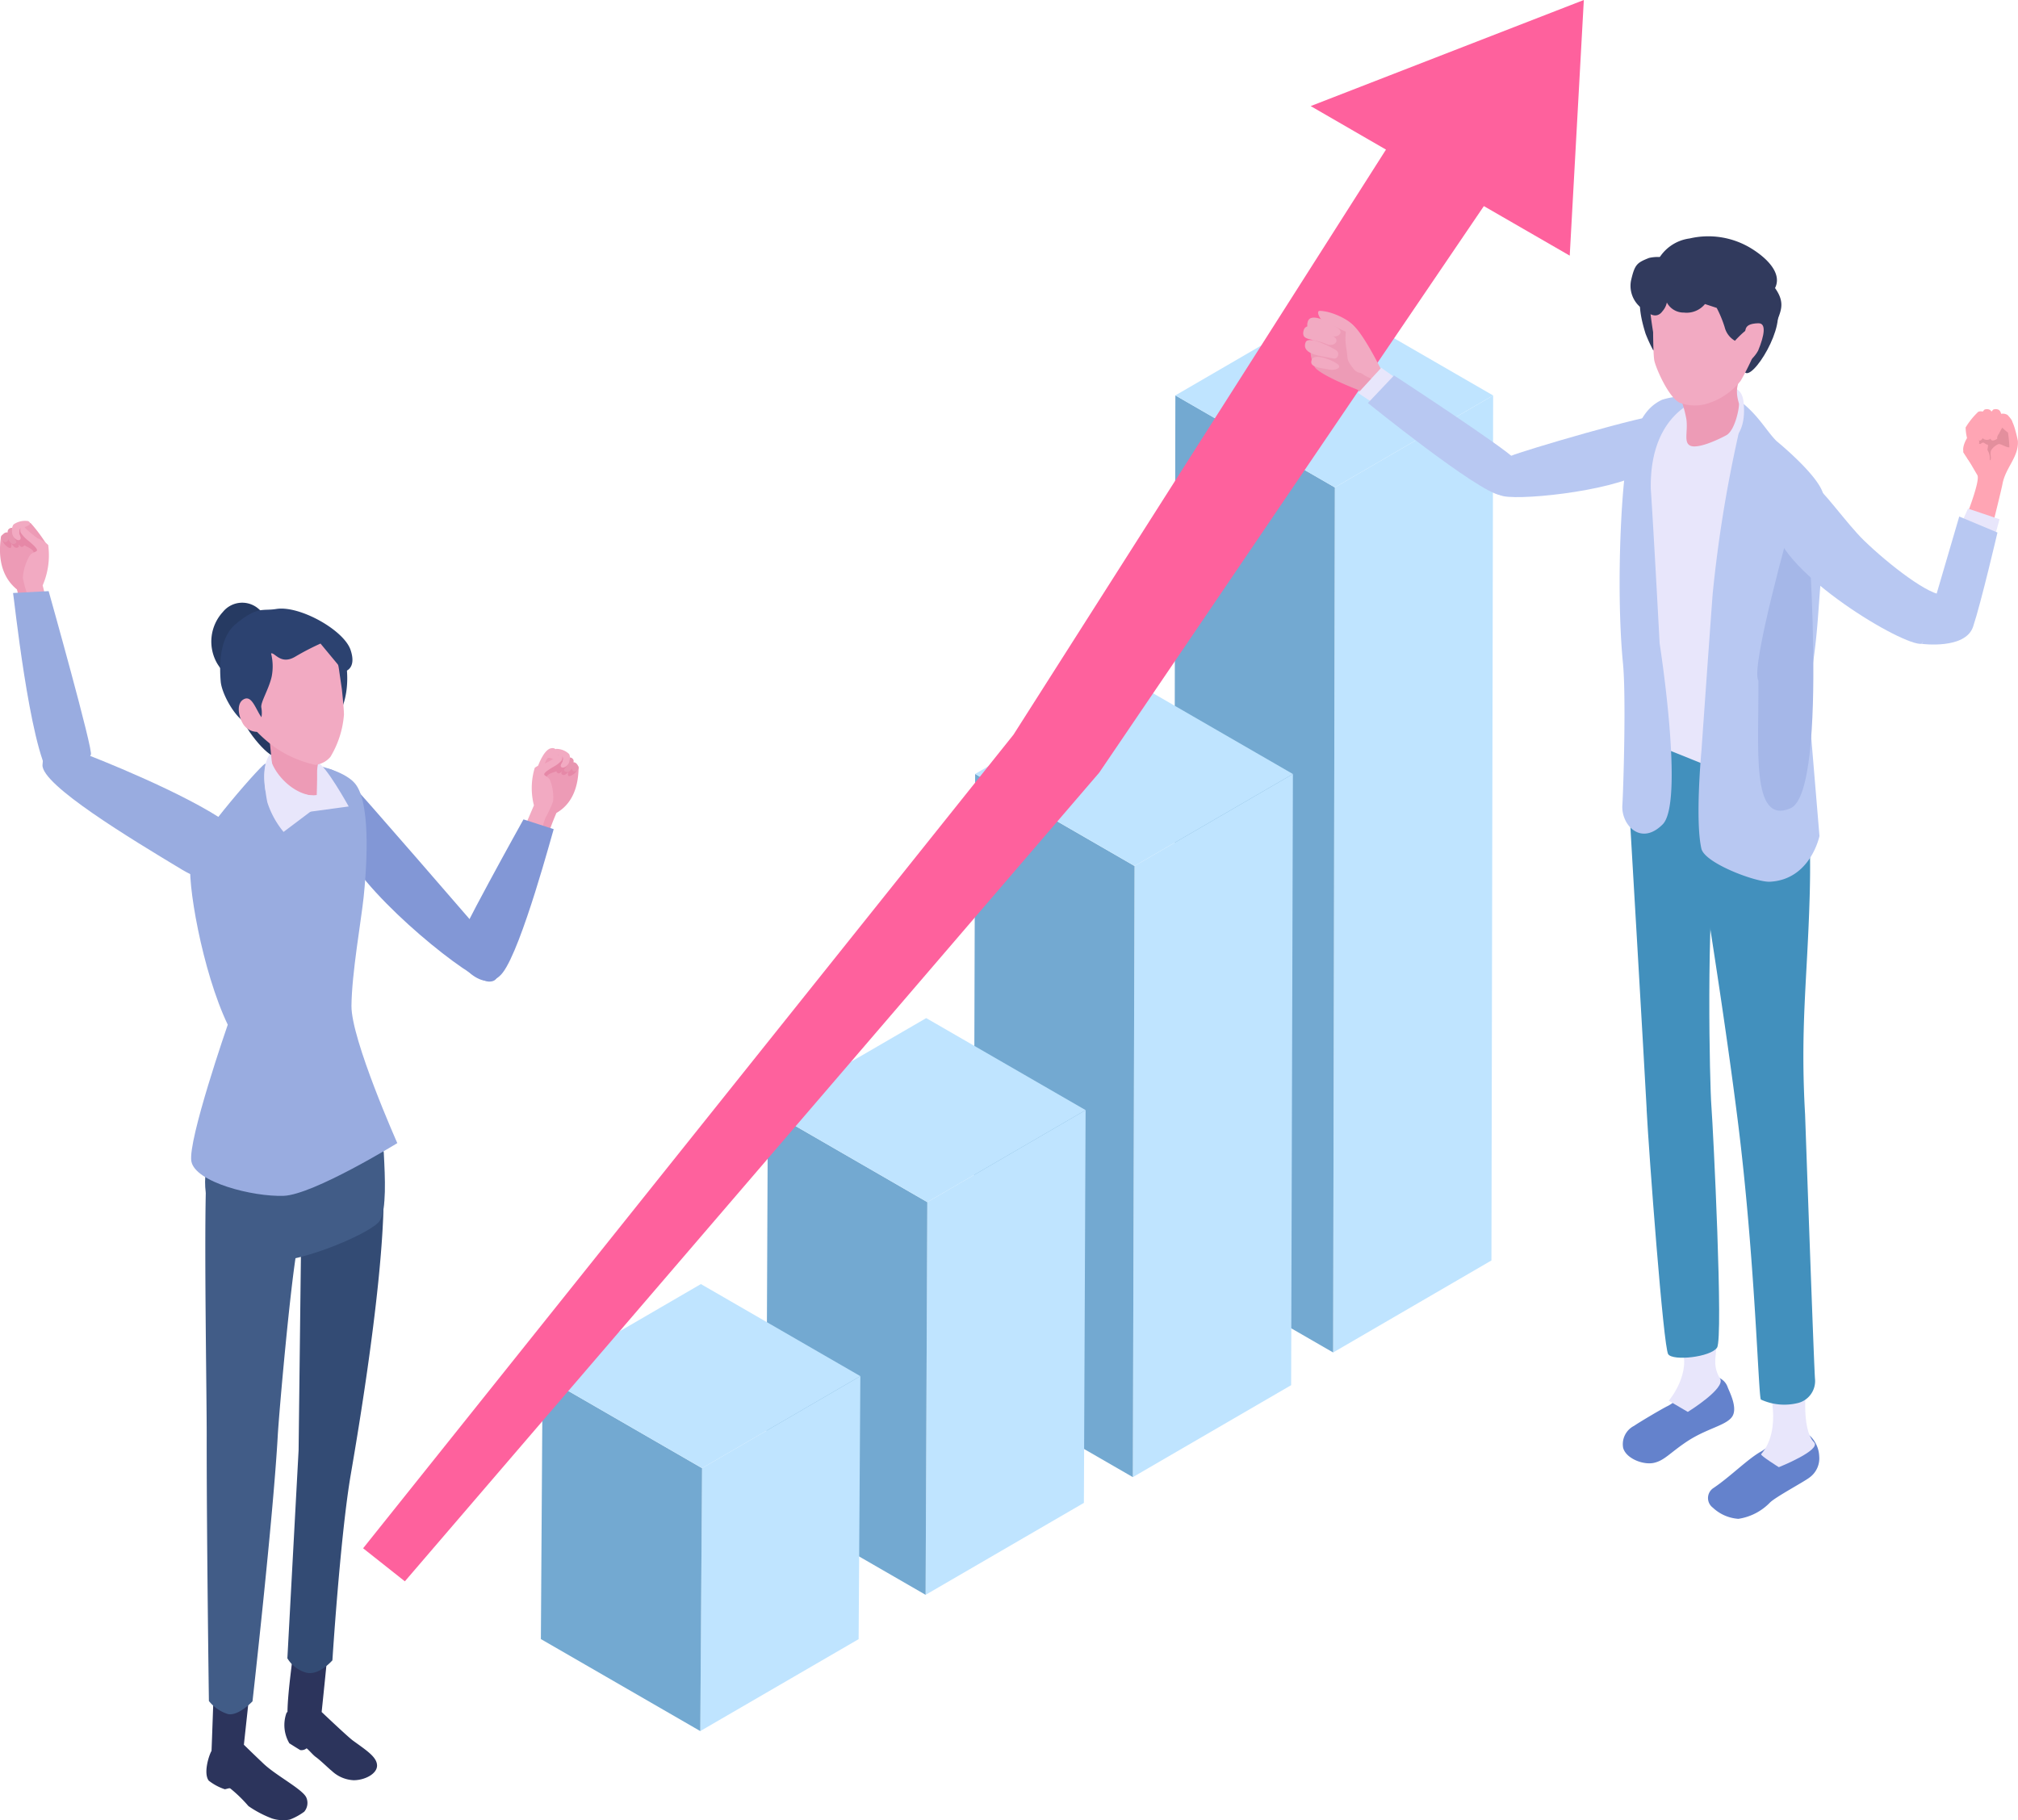 <svg id="number-05" xmlns="http://www.w3.org/2000/svg" width="189.253" height="170.735" viewBox="0 0 189.253 170.735">
  <path id="パス_1488" data-name="パス 1488" d="M238.856,88.66l-.16,81.132-14.846,8.631.16-81.138Z" transform="translate(-98.826 -51.568)" fill="#bfe4ff"/>
  <path id="パス_1489" data-name="パス 1489" d="M212.835,97.281l-.16,81.138-14.955-8.631.16-81.138Z" transform="translate(-87.651 -51.564)" fill="#73a9d1"/>
  <path id="パス_1490" data-name="パス 1490" d="M227.8,82.206l-14.846,8.625L198,82.2l14.852-8.631Z" transform="translate(-87.771 -45.114)" fill="#bfe4ff"/>
  <path id="パス_1491" data-name="パス 1491" d="M206.042,150.7l-.166,57.323-14.846,8.625.16-57.323Z" transform="translate(-84.79 -78.101)" fill="#bfe4ff"/>
  <path id="パス_1492" data-name="パス 1492" d="M180.015,159.321l-.16,57.323L164.9,208.013l.166-57.323Z" transform="translate(-73.615 -78.097)" fill="#73a9d1"/>
  <path id="パス_1493" data-name="パス 1493" d="M194.991,144.246l-14.852,8.625-14.949-8.631,14.846-8.631Z" transform="translate(-73.739 -71.648)" fill="#bfe4ff"/>
  <path id="パス_1494" data-name="パス 1494" d="M172.076,205.78l-.16,36.84-14.846,8.625.16-36.834Z" transform="translate(-70.266 -101.658)" fill="#bfe4ff"/>
  <path id="パス_1495" data-name="パス 1495" d="M146.055,214.406l-.16,36.834L130.94,242.61l.16-36.84Z" transform="translate(-59.09 -101.654)" fill="#73a9d1"/>
  <path id="パス_1496" data-name="パス 1496" d="M161.021,199.331l-14.846,8.631-14.955-8.636,14.852-8.625Z" transform="translate(-59.21 -95.209)" fill="#bfe4ff"/>
  <path id="パス_1497" data-name="パス 1497" d="M135.162,249.38,135,274.047l-14.852,8.625.166-24.661Z" transform="translate(-54.476 -120.305)" fill="#bfe4ff"/>
  <path id="パス_1498" data-name="パス 1498" d="M109.145,258.006l-.166,24.661L94.03,274.037l.16-24.667Z" transform="translate(-43.305 -120.301)" fill="#73a9d1"/>
  <path id="パス_1499" data-name="パス 1499" d="M124.111,242.926l-14.846,8.631L94.31,242.921l14.846-8.631Z" transform="translate(-43.425 -113.851)" fill="#bfe4ff"/>
  <path id="パス_1500" data-name="パス 1500" d="M178.059,47.83l1.322-23.98L153.764,33.8l7.062,4.081-34.934,54.88L64.9,169.07l3.915,3.1,65.118-75.849,36.073-53.14,8.053,4.647Z" transform="translate(-30.846 -23.85)" fill="#fe619d"/>
  <path id="パス_1501" data-name="パス 1501" d="M226.428,81.363l3.205,2.358-1.419,2.312-3.64-3.2s-3.411-1.316-4.006-2.095a3.206,3.206,0,0,1-.029-3.113c.481-.692.933-1.688,2.512-1.225s3.371,4.962,3.371,4.962Z" transform="translate(-97.244 -46.274)" fill="#ed9bb6"/>
  <path id="パス_1502" data-name="パス 1502" d="M222,75.826c.572.092,2.953,1.786,2.862.647-.046-.567-1.992-1.648-3.308-1.683-.435-.011.069.973.446,1.03Z" transform="translate(-97.773 -45.636)" fill="#f2aac2"/>
  <path id="パス_1503" data-name="パス 1503" d="M229.165,81.075s-2.53-5.094-3.142-4.109a5.448,5.448,0,0,0-.052,2.329c.155,1.116-.011.933.675,1.837S229.165,81.075,229.165,81.075Z" transform="translate(-99.689 -46.513)" fill="#f2aac2"/>
  <path id="パス_1504" data-name="パス 1504" d="M231.743,84.845a13.019,13.019,0,0,0-1.757-1.751,3.5,3.5,0,0,1-1.013-1.534s-1.711.836-1.024,1.74,3.794,1.551,3.794,1.551Z" transform="translate(-100.51 -48.532)" fill="#f2aac2"/>
  <path id="パス_1505" data-name="パス 1505" d="M221.87,78.323c-.6-.441-2.6-1.671-2.884-.635s.824.7,2.163,1.293c.63.275,1.248-.269.721-.664Z" transform="translate(-96.726 -46.703)" fill="#f2aac2"/>
  <path id="パス_1506" data-name="パス 1506" d="M222.53,76.933c-.6-.441-2.6-1.671-2.884-.635s.824.7,2.163,1.293c.63.275,1.248-.269.721-.664Z" transform="translate(-97.008 -46.108)" fill="#f2aac2"/>
  <path id="パス_1507" data-name="パス 1507" d="M222.162,80.534c-.378-.246-2.61-1.437-2.867-.744-.441,1.19,1.614,1.288,2.587,1.517.458.109.652-.532.275-.773Z" transform="translate(-96.852 -47.683)" fill="#f2aac2"/>
  <path id="パス_1508" data-name="パス 1508" d="M222.812,83.087c-.286-.338-2.232-1.173-2.5-.5s.521.744,1.66.944C222.422,83.613,223.1,83.424,222.812,83.087Z" transform="translate(-97.29 -48.862)" fill="#f2aac2"/>
  <path id="パス_1509" data-name="パス 1509" d="M232.574,85.866l-1.58,2.65-3.045-2.032,2.169-2.364Z" transform="translate(-100.58 -49.626)" fill="#e8e6fb"/>
  <path id="パス_1510" data-name="パス 1510" d="M243.372,93.255c.927,1.053.773,3.7-1.391,3.36s-12.431-8.648-12.431-8.648L232,85.38s10.445,6.822,11.372,7.875Z" transform="translate(-101.264 -50.165)" fill="#b8c8f2"/>
  <path id="パス_1511" data-name="パス 1511" d="M251.721,95.72c1-.458,12.934-3.966,14.1-3.823s-.286,4.5-1.711,5.363c-3.033,1.837-12.276,2.724-13.352,2.14C249.169,98.541,250.726,96.183,251.721,95.72Z" transform="translate(-110.043 -52.951)" fill="#b8c8f2"/>
  <path id="パス_1512" data-name="パス 1512" d="M275.472,252.064a3.821,3.821,0,0,0,1.671-1.683c.172-.383-.092-1.419,1.728-1.316s2.146.881,2.278,1.248.979,1.934.389,2.753-2.381,1.082-4.241,2.318c-1.585,1.059-2.095,1.774-3.085,1.992s-2.6-.4-2.879-1.4a1.927,1.927,0,0,1,1.024-2.072c.555-.383,2.558-1.562,3.113-1.843Z" transform="translate(-119.109 -120.167)" fill="#6482cc"/>
  <path id="パス_1513" data-name="パス 1513" d="M280,244.343l3.245-.263c.229.847-.435,1.866.423,3.268.555.91-3.028,3.119-3.028,3.119l-1.786-1.047s2.238-2.627,1.145-5.082Z" transform="translate(-122.353 -118.038)" fill="#e8e6fb"/>
  <path id="パス_1514" data-name="パス 1514" d="M274.015,184.624c-.212-4.063-1.625-28.124-1.625-28.124l8.138,3.64c-.944,6.576-.607,22.1-.441,24.226s1.133,21.725.527,22.618-4.126,1.271-4.579.618-1.814-18.9-2.026-22.967Z" transform="translate(-119.586 -80.582)" fill="#4290bd"/>
  <path id="パス_1515" data-name="パス 1515" d="M285.738,265.438a1.123,1.123,0,0,1,.029-1.831c1.591-1.059,3.257-2.764,4.5-3.445.75-.412,2.656-2.4,3.669-2.043a2.8,2.8,0,0,1,1.774,2.5,2.218,2.218,0,0,1-.927,2c-.5.389-3.1,1.774-3.68,2.324a5.2,5.2,0,0,1-2.976,1.54,3.886,3.886,0,0,1-2.387-1.042Z" transform="translate(-125.099 -124.024)" fill="#6482cc"/>
  <path id="パス_1516" data-name="パス 1516" d="M294.662,250.732l3.583-.212s-.572,4.241.7,5.552c.715.733-3.3,2.335-3.3,2.335s-1.763-1.1-1.66-1.219C296.036,254.818,294.662,250.732,294.662,250.732Z" transform="translate(-128.821 -120.793)" fill="#e8e6fb"/>
  <path id="パス_1517" data-name="パス 1517" d="M293.018,150.962c.229.492.693,3.331.509,9.8-.223,7.778-.893,12.293-.429,20.438,0,0,.853,24.278.933,24.833a2.124,2.124,0,0,1-1.706,2.249,5.27,5.27,0,0,1-3.371-.349c-.235-.229-.532-13.192-2.181-26.247-1.849-14.651-4.7-30.51-4.493-31.025,1.7-4.184,8.39-4.785,10.742.3Z" transform="translate(-123.812 -76.663)" fill="#4290bd"/>
  <path id="パス_1518" data-name="パス 1518" d="M272.788,145.588c-.5,1.557-.08,6.856-.08,6.856-.338.807,8.693,7.1,10.885,6.507,1.391-.372,5.506-2.221,5.62-2.575.361-1.127-.818-8.407-1.082-9.46-.538-2.129-6.948-3.732-9.489-4.086C277.44,142.664,273.285,144.032,272.788,145.588Z" transform="translate(-119.652 -74.73)" fill="#4290bd"/>
  <path id="パス_1519" data-name="パス 1519" d="M280.492,88.72c1.86,1.116,4.527,4.682,4.527,4.682l-3.537,30.688-8.218-3.3L271.73,95.954s2.518-4.785,4.327-5.592S278.632,87.61,280.492,88.72Z" transform="translate(-119.304 -51.451)" fill="#e8e6fb"/>
  <path id="パス_1520" data-name="パス 1520" d="M278.695,88.931a7.738,7.738,0,0,0-3.915.166c-1.872.876-2.369,2.724-3.073,4.653s-1.3,12.854-.6,20.065c.3,3.016.052,11.521-.057,13.335s1.728,3.84,3.783,1.774-.286-16.969-.286-16.969-.578-10.874-.83-14.491c-.132-7.5,4.973-8.533,4.973-8.533Z" transform="translate(-118.902 -51.604)" fill="#b8c8f2"/>
  <path id="パス_1521" data-name="パス 1521" d="M295.386,98.246c-.561-1.791-4.355-4.876-4.355-4.876-.939-.944-1.665-2.375-3.331-3.68a13.029,13.029,0,0,1-.292,3.331,123.825,123.825,0,0,0-2.358,14.709c-.366,4.928-1.047,14.646-1.047,14.646s-.618,6.53-.011,9.226c.309,1.374,5.145,3.176,6.433,3.108,3.812-.2,4.642-4.287,4.642-4.287l-1.116-13.358c1.065-5.22.916-7.846,1.4-12.213.166-1.482.6-4.819.04-6.61Z" transform="translate(-124.433 -52.009)" fill="#b8c8f2"/>
  <path id="パス_1522" data-name="パス 1522" d="M296.459,134.9c-3.743,1.6-2.936-5.769-3-11.984-.79-1.162,3.056-14.777,3.056-14.777l1.419-1.906S300.2,133.3,296.459,134.9Z" transform="translate(-128.552 -59.082)" fill="#a5b7e8"/>
  <path id="パス_1523" data-name="パス 1523" d="M281.807,88.468c-.693.252-1.477,4.991-1.477,4.991a7.122,7.122,0,0,0,2.507-.395s4.167.532,3.663-4.35c-.292-2.856-4.006-.5-4.7-.246Z" transform="translate(-122.982 -50.993)" fill="#e8e6fb"/>
  <path id="パス_1524" data-name="パス 1524" d="M274.645,70.9c-1.127.939-.12,3.9-.006,4.315a14.379,14.379,0,0,0,.738,1.608,7.476,7.476,0,0,0,1.391-3.686c.023-1.809-1.763-2.535-2.118-2.238Z" transform="translate(-120.324 -43.945)" fill="#313a5d"/>
  <path id="パス_1525" data-name="パス 1525" d="M293.5,73.677c-.612-.9-2.341.3-3.068.9-1.128.939-.59,5-.481,5.42s.658-.1.658-.1c.67,1.019,4.081-4.47,2.884-6.227Z" transform="translate(-127.002 -45.021)" fill="#313a5d"/>
  <path id="パス_1526" data-name="パス 1526" d="M280.146,85.331a10.394,10.394,0,0,1,.91,2.793c.149,1.173-.275,2.158.361,2.461.578.275,2.095-.292,3.371-.973.858-.458,1.265-2.736,1.19-3-.429-1.459-.011-1.883.32-3.131.847-3.188-5.2.114-6.158,1.849Z" transform="translate(-122.9 -48.783)" fill="#ed9bb6"/>
  <path id="パス_1527" data-name="パス 1527" d="M281.316,78.965a4.053,4.053,0,0,1-2.69-.011c-1.07-.424-2.352-3.394-2.444-4.052s-.1-2.587-.1-2.587-.206-1.288-.252-1.837c-.361-4.573,3.686-7.137,7.646-5.809,5.036,1.694,3.577,5.609,2.4,8.888a23.9,23.9,0,0,1-1.58,3.314,6.327,6.327,0,0,1-2.988,2.095Z" transform="translate(-121.049 -41.158)" fill="#f2aac2"/>
  <path id="パス_1528" data-name="パス 1528" d="M287.812,67.446c.681-1.316-.612-2.719-2.152-3.686a7.7,7.7,0,0,0-5.849-.979A3.975,3.975,0,0,0,276.743,65c-.818,1.78.876,3.68.876,3.68a1.788,1.788,0,0,0,1.66,1.053,2.22,2.22,0,0,0,1.969-.8l1.1.361a10.8,10.8,0,0,1,.75,1.814,2.04,2.04,0,0,0,.962,1.271s2.1-2.364,2.146-.9c.366.092,1.116,1.414,1.694-.6.326-1.133,1.013-1.912-.08-3.445Z" transform="translate(-121.352 -40.415)" fill="#313a5d"/>
  <path id="パス_1529" data-name="パス 1529" d="M274.315,66.022a3.55,3.55,0,0,1,3.4,1.059l-1.757,2.358a1.75,1.75,0,0,1-.395,1.58c-.658.916-1.585-.046-1.585-.046a2.63,2.63,0,0,1-1.368-2.816c.355-1.54.555-1.683,1.711-2.14Z" transform="translate(-119.651 -41.831)" fill="#313a5d"/>
  <path id="パス_1530" data-name="パス 1530" d="M292.586,76.83c.761-.023.561,1.15-.029,2.57-.063.155-.664,1.024-.939.933-.4-.137-.309-1.442-.28-1.706.109-.979-.395-1.746,1.242-1.8Z" transform="translate(-127.677 -46.508)" fill="#f2aac2"/>
  <path id="パス_1531" data-name="パス 1531" d="M312.114,113.651c-1.3.189-5.214-2.856-7.526-5.1-1.631-1.585-4.063-5.054-4.676-5.139-2.358-.332-3.777,2.93-3.657,3.88.561,4.338,12.087,11.246,13.776,10.96l2.078-4.6Z" transform="translate(-129.789 -57.867)" fill="#b8c8f2"/>
  <path id="パス_1532" data-name="パス 1532" d="M327.5,96.257c.08.08.6,1.007.933,1.562s-1.316,4.584-1.316,4.584l1.437.83,1.339-.836s.813-3.262.9-3.76c.292-1.528,1.522-2.512,1.442-4.006,0-.052-.429-2.129-.744-2.015a7.72,7.72,0,0,0-2.85,1.562,6.7,6.7,0,0,0-1.139,2.066Z" transform="translate(-142.993 -53.258)" fill="#ffa5b4"/>
  <path id="パス_1533" data-name="パス 1533" d="M329.323,92.078c-.24.263-.9,1.007-.9,1.007l.1.956s-.572.95-.744.28a4.586,4.586,0,0,1-.309-1.545,7,7,0,0,1,1.185-1.471.642.642,0,0,1,.5.011c.258.143.332.658.172.755Z" transform="translate(-143.13 -52.68)" fill="#ffa5b4"/>
  <path id="パス_1534" data-name="パス 1534" d="M330.66,94.65l.429-.315c.074-.086.217-.9.412-.75.16.126.5.561.435.647a10.736,10.736,0,0,1,.132,1.374c-.166.109-.813-.343-1.019-.286a1.512,1.512,0,0,0-.687.572c-.155.349.069.79-.092.927-.074.069-.183-.309-.235-.332-.252-.1.177-1.133-.029-1.122-.132.011-.269-.183-.406-.189-.1-.006-.532.361-.624.361-.361,0-.321-.332-.372-.372-.08-.063.549-1.414,1.133-1.534.475-.1.916,1.019.916,1.019Z" transform="translate(-143.625 -53.666)" fill="#e38f9d"/>
  <path id="パス_1535" data-name="パス 1535" d="M332.5,91.669a.837.837,0,0,1,.652.1c.1.114.406.435.424.612a3.477,3.477,0,0,1-.246,1.053c-.092.114-.681-.481-.681-.481s-.441.75-.458.83a.418.418,0,0,0-.011.212s-.395.28-.567.114-.063-.944-.063-.944a10.854,10.854,0,0,1,.944-1.494Z" transform="translate(-144.872 -52.843)" fill="#ffa5b4"/>
  <path id="パス_1536" data-name="パス 1536" d="M329.258,96.882a1.5,1.5,0,0,1,.286,1.345c-.16.464-.784,1.082-1.248.652a10.674,10.674,0,0,1-1.2-1.648s.578-1.242,1.333-.864A3.446,3.446,0,0,1,329.258,96.882Z" transform="translate(-142.984 -54.833)" fill="#ffa5b4"/>
  <path id="パス_1537" data-name="パス 1537" d="M330.493,91.734c-.24.263-.8.9-.8.9l.034.572c.04.355-.235.916-.607.5a4.747,4.747,0,0,1-.309-1.431,11.142,11.142,0,0,1,1.007-1.322.642.642,0,0,1,.5.011c.258.143.332.658.172.755Z" transform="translate(-143.716 -52.53)" fill="#ffa5b4"/>
  <path id="パス_1538" data-name="パス 1538" d="M331.836,91.718c-.24.263-.944,1.185-.944,1.185l.074.624c-.034.355-.773.338-.858-.023a7.269,7.269,0,0,1-.1-1.116,14.342,14.342,0,0,1,1.15-1.442.642.642,0,0,1,.5.011c.258.143.332.658.172.755Z" transform="translate(-144.229 -52.526)" fill="#ffa5b4"/>
  <path id="パス_1539" data-name="パス 1539" d="M327.8,94.382c.321-.16.6-.338,1.213-.664.074-.04.406-.223.544-.166s-.017.338-.12.561a3.85,3.85,0,0,1-.921.767.379.379,0,0,1,.063.366,1.737,1.737,0,0,1-.515.91c-.309.143-.652.486-.916-.092-.229-.435.326-1.534.647-1.694Z" transform="translate(-142.983 -53.655)" fill="#ffa5b4"/>
  <path id="パス_1540" data-name="パス 1540" d="M330.155,108.2l-.349,1.265-1.6.9-1.929-1.116.921-2.049Z" transform="translate(-142.634 -59.497)" fill="#e8e6fb"/>
  <path id="パス_1541" data-name="パス 1541" d="M327.42,110s-1.534,6.582-2.284,8.831c-.721,2.158-4.8,1.614-4.8,1.614l3.5-11.944Z" transform="translate(-140.093 -60.053)" fill="#b8c8f2"/>
  <path id="パス_1542" data-name="パス 1542" d="M72.754,164.653S61.9,152.09,60.781,150.957c-.429-.435-2.078-1.54-2.249-.967-.412,1.419,1.265,6.175,2.015,7.675,2.243,4.464,11.738,12.082,13.381,12.133,2.421.074-1.179-5.139-1.179-5.139Z" transform="translate(-28.096 -77.729)" fill="#8297d6"/>
  <path id="パス_1543" data-name="パス 1543" d="M92.228,151.732a6.366,6.366,0,0,1,.074-2.226,5.706,5.706,0,0,1,1-1.957c.069-.074.24-.509.618-.681a1.512,1.512,0,0,1,.979.12c.406.217.589.778.8.979.252.24.584.206.567.527-.034.71-.08,3.056-2.083,4.2a24.3,24.3,0,0,0-1.024,2.822l-2.169-.91a17.732,17.732,0,0,0,1.248-2.873Z" transform="translate(-42 -76.444)" fill="#ed9bb6"/>
  <path id="パス_1544" data-name="パス 1544" d="M98.815,149.02c-.092.114-.177.475-.24.572s-.177.469-.029.527.458-.172.458-.172.464-.326.361-.687-.383-.441-.544-.24Z" transform="translate(-45.206 -77.337)" fill="#e688a7"/>
  <path id="パス_1545" data-name="パス 1545" d="M99.057,148.866c-.092.114-.046.389-.046.389s.069.332.24.378c.195.052.486-.2.429-.395a.743.743,0,0,0-.172-.326c-.155-.155-.343-.177-.452-.046Z" transform="translate(-45.43 -77.28)" fill="#e895b0"/>
  <path id="パス_1546" data-name="パス 1546" d="M97.474,149.891c.092-.137.137-.155.223-.3.006-.011.011-.023.029-.023a.043.043,0,0,1,.029.006c.137.063.555.189.521.246a2.476,2.476,0,0,1-.527.452.268.268,0,0,1-.349-.063c-.046-.069.034-.252.08-.321Z" transform="translate(-44.74 -77.618)" fill="#e688a7"/>
  <path id="パス_1547" data-name="パス 1547" d="M98.059,148.561c.046-.143-.052-.343.046-.458a.366.366,0,0,1,.618.16,1.147,1.147,0,0,1-.063.435.846.846,0,0,1-.372.6c-.137.12-.509.023-.452-.217a1.347,1.347,0,0,1,.223-.515Z" transform="translate(-44.93 -76.941)" fill="#e895b0"/>
  <path id="パス_1548" data-name="パス 1548" d="M94.7,146.477c-.675.229-1.179,1.706-1.179,1.706.538.435.664-.475.887-.75s.807.332.984.052-.017-1.236-.693-1Z" transform="translate(-43.087 -76.282)" fill="#f2aac2"/>
  <path id="パス_1549" data-name="パス 1549" d="M97.276,149.26a1.693,1.693,0,0,1-.435.349c-.074.011-.24-.057-.252-.172s.109-.292.132-.343a4.516,4.516,0,0,1,.418-.8c.029-.034.561-.034.561.269s-.366.612-.418.693Z" transform="translate(-44.399 -77.068)" fill="#e688a7"/>
  <path id="パス_1550" data-name="パス 1550" d="M97,147.769a1.1,1.1,0,0,0,0-.486,2.305,2.305,0,0,1-.71-.389c-.057-.069-.137-.223.132-.326a1.736,1.736,0,0,1,1.2.486.794.794,0,0,1,.046.549c-.069.612-.6.79-.75.7-.229-.143.063-.464.08-.538Z" transform="translate(-44.246 -76.327)" fill="#f2aac2"/>
  <path id="パス_1551" data-name="パス 1551" d="M95.022,151.476a3.313,3.313,0,0,1-.624-2.77,4.449,4.449,0,0,1,.664-.263c.389-.149.509-.355.8-.744a.138.138,0,0,1,.217-.029c.332.286-.023.612-.212,1.065-.114.275-.017.177-.137.321s-.853.212-1.019.538c-.143.286.95,2.278.309,1.871Z" transform="translate(-43.416 -76.788)" fill="#e688a7"/>
  <path id="パス_1552" data-name="パス 1552" d="M92.037,152.185a6.522,6.522,0,0,1,.086-3.5,2.57,2.57,0,0,1,1-.423,10.053,10.053,0,0,0,1.133-.664c.126-.074.166-.24.24-.235.28.011.258.486.12.67a2.832,2.832,0,0,1-.727.555c-.052.034-.824.464-.876.675s.412.206.567.652a4.331,4.331,0,0,1,.258,1.923,10.838,10.838,0,0,1-.715,1.545c-.361,1.007-.567,1.946-.687,2.066-.006.006-1.522-.6-1.522-.6s.91-2.123,1.139-2.661Z" transform="translate(-41.97 -76.673)" fill="#f2aac2"/>
  <path id="パス_1553" data-name="パス 1553" d="M79.89,170.5c0,.784,2.724,4.344,4.521,2s4.71-13.318,4.773-13.45l-2.833-.916S79.89,169.714,79.89,170.5Z" transform="translate(-37.257 -81.279)" fill="#8297d6"/>
  <path id="パス_1554" data-name="パス 1554" d="M39.443,309.222c-.509-.67-.029-2.284.258-2.8.046-1.082.195-5.391.195-5.391l3.411-.452-.572,5.271s.944.927,1.86,1.791c1.208,1.139,3.732,2.427,4.012,3.2a1.27,1.27,0,0,1-.212,1.288,5.7,5.7,0,0,1-1.345.738,3.4,3.4,0,0,1-1.671-.1,10.223,10.223,0,0,1-2.215-1.162,13,13,0,0,0-1.7-1.654c-.114-.08-.481.12-.567.057a4.952,4.952,0,0,1-1.448-.784Z" transform="translate(-19.863 -142.202)" fill="#2c345c"/>
  <path id="パス_1555" data-name="パス 1555" d="M39.087,219.27c-.137,6.278.092,19.184.086,22.858-.011,9.106.206,24.844.206,24.844a3.678,3.678,0,0,0,1.8,1.23c.984.189,2.289-1.2,2.289-1.2s1.946-17.273,2.369-24.924c.126-2.221,1.179-14.142,1.831-17.667Z" transform="translate(-19.788 -107.427)" fill="#415c87"/>
  <path id="パス_1556" data-name="パス 1556" d="M52.168,299.773a.55.55,0,0,1,.1-.126c.029-2.06.549-5.191.589-6.347l3.228.155c-.029.641-.612,6.21-.612,6.21s2.507,2.381,2.947,2.69c1.253.91,2.238,1.534,2.249,2.324s-1.156,1.385-2.192,1.385a3.2,3.2,0,0,1-2.072-.893c-.177-.12-1.036-.967-1.477-1.282-.28-.2-.607-.618-.864-.818a.763.763,0,0,1-.6.166c-.446-.269-1.019-.635-1.019-.635a3.37,3.37,0,0,1-.28-2.822Z" transform="translate(-25.308 -139.089)" fill="#2c345c"/>
  <path id="パス_1557" data-name="パス 1557" d="M53.783,223.791l-.24,20.18L52.49,263.493a3,3,0,0,0,1.665,1.316c1.219.429,2.558-1.127,2.558-1.127s.71-11.177,1.654-17.021c.223-1.385,3.045-17.107,3.153-26.161-3.211.967-6.233,3.943-7.732,3.285Z" transform="translate(-25.539 -107.954)" fill="#334b74"/>
  <path id="パス_1558" data-name="パス 1558" d="M55.766,208.469c-.126-2.375-8.127-6.032-10.216-5.769s-7.143,4.121-6.484,9.472,2.575,7.068,6.061,6.49c3.113.052,9.661-2.764,10.279-3.857S55.892,210.85,55.766,208.469Z" transform="translate(-19.773 -100.335)" fill="#415c87"/>
  <path id="パス_1559" data-name="パス 1559" d="M36.612,157.812c.418-1.906,7.228-9.6,6.988-8.957.572-.721,7.108-.1,8.539,1.986s.91,8.35.681,10.525-1.11,7.1-1.139,10.164c-.029,3.148,4.3,12.877,4.3,12.877s-7.869,4.842-10.662,4.945c-2.89.1-8.31-1.276-8.653-3.245S40.08,173.3,40.08,173.3c-2.4-5.008-3.88-13.587-3.463-15.487Z" transform="translate(-18.72 -77.189)" fill="#99ace0"/>
  <path id="パス_1560" data-name="パス 1560" d="M54.632,148.748c.755.143,2.97,4.149,2.97,4.149l-3.943.532s-2.776-2.8-2.661-3.8c.08-.7,2.879-1.024,3.634-.876Z" transform="translate(-24.899 -77.254)" fill="#e8e6fb"/>
  <path id="パス_1561" data-name="パス 1561" d="M49.747,146.214a1.937,1.937,0,0,1,2.6.074c-.223.011-3.525,3.915-3.525,3.915S48.168,147.267,49.747,146.214Z" transform="translate(-23.912 -75.991)" fill="#e8e6fb"/>
  <path id="パス_1562" data-name="パス 1562" d="M44.474,123.21a6.815,6.815,0,0,1,2.226,5.162c-.143,1.19-1.15,4.081-1.751,4.035-1.082-.086-3.457-2.627-4.355-4.052a4.106,4.106,0,0,1,.515-4.865,2.329,2.329,0,0,1,3.36-.28Z" transform="translate(-20.207 -66.092)" fill="#263a62"/>
  <path id="パス_1563" data-name="パス 1563" d="M49.37,142.381c-.624,1.047-1.253,1.7-1.786,1.414-.973-.515-3.434-3.566-3.01-4.968.2-.67,5.843,1.814,4.8,3.554Z" transform="translate(-22.133 -72.975)" fill="#263a62"/>
  <path id="パス_1564" data-name="パス 1564" d="M55.642,130.011c-.32-1.419-8.322-1.471-8.322-1.471s.069,7.721.6,8.173a6.015,6.015,0,0,0,6.244-.023c.956-.475,2.3-3,1.471-6.679Z" transform="translate(-23.328 -68.624)" fill="#2c4270"/>
  <path id="パス_1565" data-name="パス 1565" d="M54.27,145.8c0,.773-.275,1.728-.246,2.387.017.412-.034,2.026-.034,2.026-1.591.206-2.925-.841-4.144-2.415l-.286-2.85S54.27,145.454,54.27,145.8Z" transform="translate(-24.286 -75.642)" fill="#ed9bb6"/>
  <path id="パス_1566" data-name="パス 1566" d="M50.8,139.308a2.157,2.157,0,0,0,1.419-.75,8.977,8.977,0,0,0,1.271-3.966c-.006-.647-.2-2.409-.2-2.409s-.183-1.236-.258-1.768c-.618-4.424-4.859-5.38-8.344-3.274-4.435,2.673-1.322,5.849.589,9.008a12.469,12.469,0,0,0,1.8,1.557A10.738,10.738,0,0,0,50.8,139.308Z" transform="translate(-21.232 -67.567)" fill="#f2aac2"/>
  <path id="パス_1567" data-name="パス 1567" d="M42.972,125.009c2.049-1.677,2.45-1.168,3.777-1.385,2.163-.343,6.318,1.969,6.954,3.835s-.624,2.055-.624,2.055l-2.192-2.644a24.037,24.037,0,0,0-2.381,1.236c-1.362.8-1.917-.441-2.255-.309a4.984,4.984,0,0,1,.057,2.169c-.269,1.208-1.082,2.45-.967,2.925,0,0,.383,1.952-1.168,1.54-1.139-.3-2.535-2.764-2.644-3.989-.246-2.884.383-4.573,1.437-5.431Z" transform="translate(-20.829 -66.507)" fill="#2c4270"/>
  <path id="パス_1568" data-name="パス 1568" d="M46.4,139.68c.446.818,1.179,1.259.538,1.608a1.555,1.555,0,0,1-2.06-.67c-.446-.818-.532-1.871.1-2.221s.967.458,1.419,1.276Z" transform="translate(-22.131 -72.804)" fill="#f2aac2"/>
  <path id="パス_1569" data-name="パス 1569" d="M49.337,147.97c-.069.876,1.866,3.812,4.619,3.606l.275.6-3.7,2.787a8.334,8.334,0,0,1-1.522-2.776c-.258-1.248-.561-3.852.326-4.212Z" transform="translate(-23.937 -76.934)" fill="#e8e6fb"/>
  <path id="パス_1570" data-name="パス 1570" d="M16.8,146.986s9,3.474,13.095,6.421c1,.715,1.786,3.669.91,4.624s-3.033,1.03-5.328-.349c-4.87-2.93-13.2-7.961-13.112-9.832C12.5,145.1,14.1,146,16.8,146.986Z" transform="translate(-8.38 -76.098)" fill="#99ace0"/>
  <path id="パス_1571" data-name="パス 1571" d="M9.251,115.011a6.855,6.855,0,0,0,.309-2.4c-.092-1.1.332-.927.28-1a14.1,14.1,0,0,0-1.562-2.118,1.662,1.662,0,0,0-1.076-.04c-.475.166-.767.733-1.024.916-.309.217-.664.12-.7.464-.086.773-.441,3.3,1.511,4.882a26.109,26.109,0,0,1,.612,3.211l2.49-.6a19.511,19.511,0,0,1-.841-3.3Z" transform="translate(-5.399 -60.428)" fill="#ed9bb6"/>
  <path id="パス_1572" data-name="パス 1572" d="M6.41,111.386a5.165,5.165,0,0,1,.155.658c.046.12.109.538-.057.572s-.458-.263-.458-.263-.441-.429-.269-.8S6.267,111.145,6.41,111.386Z" transform="translate(-5.545 -61.222)" fill="#e688a7"/>
  <path id="パス_1573" data-name="パス 1573" d="M6.349,111.228c.08.137-.017.424-.017.424s-.137.349-.32.366c-.217.017-.486-.3-.395-.5a.861.861,0,0,1,.24-.32c.189-.137.4-.126.492.034Z" transform="translate(-5.484 -61.167)" fill="#e895b0"/>
  <path id="パス_1574" data-name="パス 1574" d="M7.75,112.585c-.074-.166-.12-.189-.183-.361a.047.047,0,0,0-.023-.034H7.51c-.155.046-.63.109-.6.172a2.774,2.774,0,0,0,.486.578.3.3,0,0,0,.389,0c.057-.063.006-.275-.034-.361Z" transform="translate(-6.044 -61.631)" fill="#e688a7"/>
  <path id="パス_1575" data-name="パス 1575" d="M7.328,111.028c-.029-.16.114-.355.034-.5a.4.4,0,0,0-.693.063,1.231,1.231,0,0,0-.006.481.953.953,0,0,0,.292.71c.132.155.538.114.527-.155a1.5,1.5,0,0,0-.149-.6Z" transform="translate(-5.931 -60.847)" fill="#e895b0"/>
  <path id="パス_1576" data-name="パス 1576" d="M7.892,111.9a1.93,1.93,0,0,0,.406.452.272.272,0,0,0,.3-.143.838.838,0,0,0-.08-.389,5.18,5.18,0,0,0-.309-.927c-.029-.04-.6-.132-.647.189s.286.721.326.813Z" transform="translate(-6.324 -61.06)" fill="#e688a7"/>
  <path id="パス_1577" data-name="パス 1577" d="M8.056,110.407a1.309,1.309,0,0,1,.08-.527,2.668,2.668,0,0,0,.836-.292c.074-.063.189-.217-.086-.372a1.884,1.884,0,0,0-1.374.315.851.851,0,0,0-.143.584c-.034.675.509.956.687.881.269-.114.011-.509.006-.589Z" transform="translate(-6.241 -60.34)" fill="#f2aac2"/>
  <path id="パス_1578" data-name="パス 1578" d="M9.26,114.555c.761-.326,1.419-2.633,1.15-2.867a4.374,4.374,0,0,0-.67-.395c-.389-.229-.486-.469-.721-.933a.156.156,0,0,0-.229-.069c-.406.246-.086.658.04,1.179.074.315-.011.195.092.372s.881.378,1,.755c.1.332-1.419,2.284-.652,1.957Z" transform="translate(-6.765 -60.808)" fill="#e688a7"/>
  <path id="パス_1579" data-name="パス 1579" d="M10.83,115.573a7.118,7.118,0,0,0,.515-3.777,2.725,2.725,0,0,0-1-.63,11.335,11.335,0,0,1-1.1-.91c-.12-.1-.137-.286-.217-.3-.3-.04-.366.481-.246.7a3.128,3.128,0,0,0,.687.727c.052.046.807.641.824.876s-.481.149-.721.6a4.72,4.72,0,0,0-.607,2.02,12.282,12.282,0,0,0,.5,1.786c.212,1.145.269,2.186.378,2.335.006.006,1.74-.378,1.74-.378s-.607-2.438-.761-3.056Z" transform="translate(-6.824 -60.676)" fill="#f2aac2"/>
  <path id="パス_1580" data-name="パス 1580" d="M14.831,136.064s-1.923,4.773-3.835,2.009S7.6,121.052,7.54,120.9l3.337-.177S15.146,135.9,14.831,136.064Z" transform="translate(-6.315 -65.279)" fill="#99ace0"/>
</svg>
